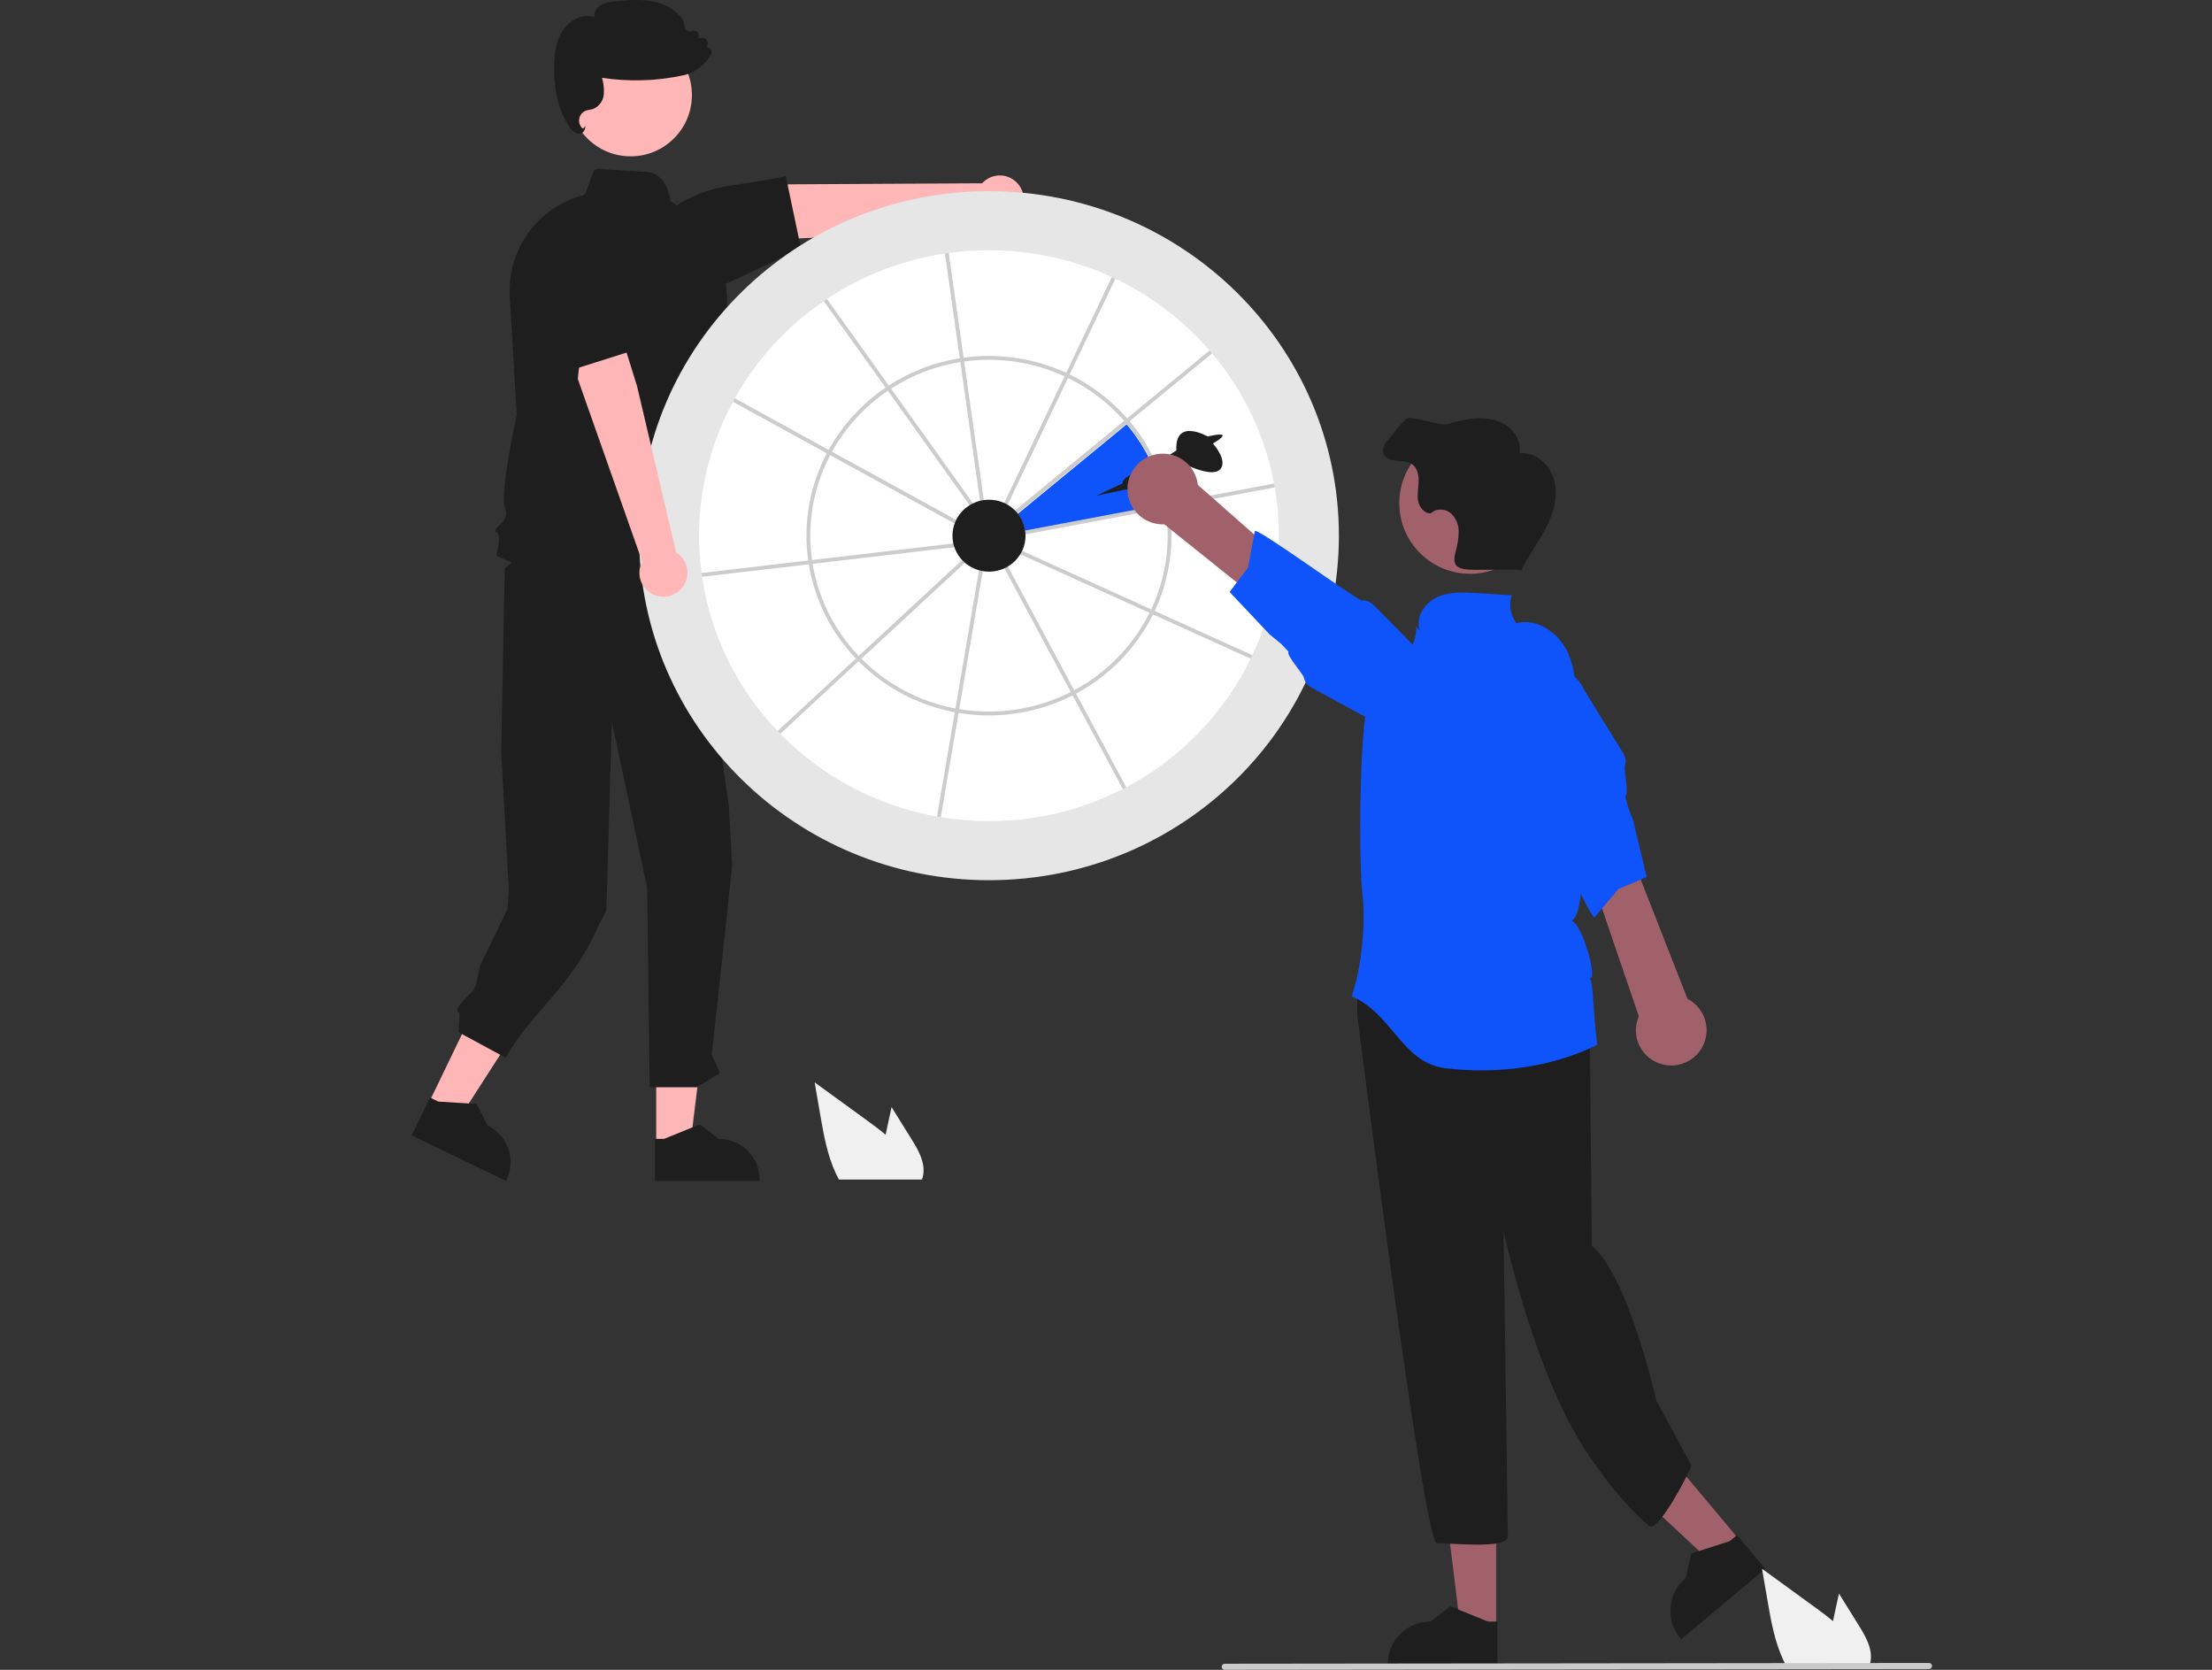 <svg width="371" height="280" viewBox="0 0 371 280" fill="none" xmlns="http://www.w3.org/2000/svg">
<rect x="0" y="0" width="371" height="280" fill="#333333" stroke="none"/>
<g clip-path="url(#clip0_277_162)">
<path d="M71.83 185.124L76.966 187.602L88.973 168.978L81.392 165.321L71.83 185.124Z" fill="#FFB6B6"/>
<path d="M69.061 190.392L84.855 198.013L84.951 197.814C85.738 196.184 85.845 194.308 85.249 192.6C84.653 190.891 83.402 189.489 81.771 188.702L81.771 188.702L79.943 185.122L73.503 184.713L72.124 184.047L69.061 190.392Z" fill="#1E1E1E"/>
<path d="M110.062 192.065L115.764 192.065L118.478 170.075L110.061 170.076L110.062 192.065Z" fill="#FFB6B6"/>
<path d="M109.86 198.013L127.398 198.013V197.791C127.397 195.981 126.678 194.246 125.398 192.966C124.118 191.687 122.382 190.968 120.571 190.968H120.571L117.367 188.538L111.39 190.968L109.859 190.968L109.86 198.013Z" fill="#1E1E1E"/>
<path d="M115.711 90.082L122.246 135.131L122.801 145.257L119.374 176.855L120.765 179.917L116.878 182.313H108.969L108.549 148.935L102.618 120.981L101.7 152.665L100.431 155.113C95.701 165.841 89.329 169.353 84.824 177.372L76.915 173.089L77.08 169.895C75.491 169.09 79.466 166.74 79.848 165.001L80.54 161.887L85.154 152.333L85.33 148.969L84.067 126.085L84.661 95.268L95.037 87.338L115.711 90.082Z" fill="#1E1E1E"/>
<path d="M105.772 26.215C111.448 26.215 116.049 21.616 116.049 15.943C116.049 10.27 111.448 5.671 105.772 5.671C100.097 5.671 95.496 10.27 95.496 15.943C95.496 21.616 100.097 26.215 105.772 26.215Z" fill="#FFB6B6"/>
<path d="M107.185 98.396C93.638 98.396 83.475 93.296 83.336 93.224L83.216 93.162L83.252 93.033C83.616 91.759 83.961 89.623 83.337 89.312C83.27 89.286 83.211 89.244 83.164 89.189C83.118 89.134 83.086 89.069 83.072 88.998C83.036 88.743 83.292 88.509 83.647 88.185C84.336 87.556 85.279 86.695 84.726 85.312C83.751 82.875 86.493 70.386 86.671 69.585L85.499 49.677C85.286 45.878 86.387 42.122 88.618 39.04C90.849 35.958 94.074 33.737 97.75 32.752L97.776 32.745L97.803 32.747C98.184 32.768 98.587 31.475 98.893 30.529C99.345 29.131 99.643 28.271 100.152 28.308C104.093 28.562 106.719 28.728 108.469 28.837C111.786 29.043 112.367 33.076 112.439 33.72C116.01 35.895 118.803 39.142 120.418 42.998C122.034 46.853 122.391 51.121 121.437 55.191L119.783 62.298L118.322 65.713L118.804 72.45C121.07 74.334 120.421 78.188 120.292 78.84C122.451 81.073 121.125 83.701 120.803 84.258C121.356 84.933 121.732 85.735 121.898 86.591C122.064 87.448 122.014 88.332 121.753 89.165L123.742 95.627L123.592 95.679C118.315 97.5 112.768 98.419 107.185 98.396Z" fill="#1E1E1E"/>
<path d="M170.851 30.968C170.493 30.506 170.038 30.128 169.518 29.86C168.998 29.593 168.425 29.442 167.841 29.42C167.257 29.397 166.674 29.503 166.135 29.73C165.596 29.956 165.113 30.298 164.721 30.732L132.227 30.909L122.994 35.367L121.797 40.477L136.715 39.853L165.189 36.602C165.961 37.213 166.931 37.52 167.914 37.464C168.897 37.408 169.825 36.994 170.523 36.299C171.221 35.605 171.64 34.678 171.7 33.696C171.761 32.714 171.458 31.743 170.851 30.968H170.851Z" fill="#FFB6B6"/>
<path d="M134.341 41.651L121.693 47.632L109.967 42.725L109.955 42.631C109.734 40.897 110.038 39.137 110.829 37.578C111.619 36.019 112.86 34.733 114.389 33.886C116.836 32.523 119.504 31.599 122.271 31.159C130.027 30.005 131.601 29.562 131.616 29.558L131.786 29.508L134.341 41.651Z" fill="#1E1E1E"/>
<path d="M97.06 22.399C96.933 22.4 96.807 22.38 96.687 22.339C96.215 22.132 95.82 21.782 95.559 21.337C93.738 18.719 92.858 15.227 92.945 10.96C92.982 9.155 93.187 6.847 94.451 5.007C95.515 3.46 97.666 2.233 99.671 2.849C99.648 2.448 99.737 2.049 99.928 1.696C100.119 1.342 100.405 1.049 100.753 0.849C101.521 0.454 102.369 0.24 103.233 0.223C105.269 0.032 107.374 -0.165 109.436 0.225C111.748 0.663 113.639 1.855 114.623 3.493L114.643 3.545L114.843 4.516C114.87 4.646 114.925 4.769 115.004 4.877C115.083 4.984 115.184 5.073 115.301 5.137C115.418 5.202 115.547 5.24 115.68 5.25C115.813 5.259 115.946 5.24 116.071 5.193C116.207 5.142 116.354 5.127 116.498 5.15C116.642 5.173 116.777 5.233 116.89 5.324C117.004 5.415 117.092 5.534 117.145 5.67C117.198 5.805 117.215 5.952 117.194 6.096L117.138 6.482L117.72 6.373C117.865 6.346 118.016 6.358 118.155 6.408C118.294 6.458 118.418 6.544 118.513 6.657C118.609 6.77 118.673 6.906 118.698 7.052C118.724 7.197 118.71 7.347 118.659 7.486L118.495 7.93C118.615 7.931 118.734 7.957 118.844 8.005C118.954 8.053 119.053 8.124 119.135 8.212C119.253 8.339 119.327 8.499 119.346 8.671C119.366 8.842 119.331 9.016 119.245 9.166C118.595 10.277 117.673 11.204 116.565 11.86C115.96 12.224 115.298 12.484 114.607 12.63C110.123 13.597 105.499 13.736 100.965 13.04C101.233 13.934 101.337 14.869 101.27 15.8C101.23 16.328 101.047 16.836 100.74 17.267C100.433 17.698 100.014 18.038 99.528 18.248C99.32 18.316 99.107 18.367 98.891 18.401C98.685 18.433 98.481 18.483 98.283 18.549C97.99 18.657 97.73 18.84 97.529 19.081C97.329 19.321 97.196 19.61 97.143 19.918C97.09 20.226 97.12 20.543 97.229 20.836C97.337 21.129 97.521 21.389 97.763 21.588L98.213 21.119L98.066 21.715C98.036 21.831 97.981 21.94 97.906 22.033C97.831 22.127 97.737 22.203 97.63 22.258C97.454 22.352 97.259 22.4 97.06 22.399Z" fill="#1E1E1E"/>
<path d="M165.874 147.595C198.286 147.595 224.562 121.731 224.562 89.826C224.562 57.92 198.286 32.056 165.874 32.056C133.461 32.056 107.186 57.92 107.186 89.826C107.186 121.731 133.461 147.595 165.874 147.595Z" fill="#E6E6E6"/>
<path d="M214.503 89.825C214.511 96.753 212.989 103.596 210.046 109.868C209.956 110.062 209.863 110.255 209.769 110.448C205.269 119.663 197.958 127.21 188.89 132.003C188.699 132.103 188.509 132.203 188.319 132.299C181.374 135.858 173.679 137.707 165.875 137.692C163.168 137.693 160.466 137.473 157.795 137.035C157.582 136.999 157.369 136.964 157.159 136.925C147.164 135.147 137.973 130.295 130.869 123.045C130.721 122.894 130.572 122.739 130.421 122.584C123.617 115.484 119.188 106.446 117.748 96.72C117.719 96.507 117.687 96.295 117.661 96.082C116.346 86.193 118.189 76.142 122.927 67.362C123.027 67.171 123.133 66.981 123.236 66.794C126.885 60.281 131.993 54.701 138.16 50.491C138.337 50.368 138.515 50.249 138.692 50.13C144.651 46.169 151.408 43.566 158.485 42.506C158.697 42.477 158.91 42.445 159.123 42.416C161.361 42.11 163.617 41.957 165.875 41.958C172.988 41.947 180.018 43.481 186.478 46.455C186.674 46.545 186.868 46.636 187.061 46.729C193.104 49.611 198.486 53.708 202.872 58.765C203.014 58.926 203.155 59.091 203.291 59.255C208.592 65.509 212.176 73.032 213.693 81.087V81.09C213.735 81.299 213.771 81.509 213.806 81.722C214.271 84.398 214.504 87.109 214.503 89.825Z" fill="white"/>
<path d="M170.678 86.187C171.347 87.016 171.781 88.01 171.936 89.064L195.365 84.647C194.44 79.668 192.234 75.015 188.964 71.147L170.678 86.187Z" fill="#0F53FA"/>
<path d="M196.098 85.058C196.069 84.845 196.03 84.636 195.991 84.426V84.423C195.047 79.337 192.795 74.584 189.458 70.63C189.319 70.466 189.178 70.302 189.036 70.144C186.345 67.08 183.072 64.582 179.407 62.794H179.404C179.21 62.701 179.02 62.607 178.823 62.517C173.447 60.049 167.477 59.169 161.617 59.98C161.404 60.006 161.191 60.038 160.978 60.074C156.732 60.746 152.674 62.303 149.07 64.644C148.889 64.761 148.708 64.88 148.531 65.002C144.573 67.685 141.301 71.26 138.98 75.44C138.877 75.626 138.773 75.817 138.67 76.01C135.771 81.526 134.681 87.814 135.555 93.984C135.581 94.2 135.613 94.412 135.652 94.622C136.628 100.565 139.381 106.073 143.549 110.423C143.694 110.577 143.842 110.732 143.997 110.884C148.385 115.304 154.014 118.286 160.137 119.432C160.349 119.474 160.562 119.509 160.775 119.545C167.3 120.627 174 119.6 179.9 116.612C180.091 116.515 180.278 116.415 180.468 116.312H180.471C186.049 113.329 190.562 108.687 193.386 103.028C193.482 102.835 193.576 102.642 193.666 102.448C196.214 97.03 197.062 90.967 196.098 85.058L196.098 85.058ZM193.079 102.181C192.989 102.377 192.896 102.571 192.799 102.761C190.032 108.29 185.618 112.826 180.165 115.744C179.974 115.844 179.784 115.944 179.594 116.041C173.823 118.966 167.267 119.97 160.885 118.907C160.672 118.874 160.456 118.839 160.246 118.797C154.263 117.675 148.762 114.763 144.471 110.445C144.317 110.294 144.168 110.139 144.02 109.984C139.947 105.733 137.253 100.351 136.29 94.544C136.255 94.335 136.223 94.122 136.194 93.909C135.339 87.873 136.404 81.721 139.238 76.323C139.334 76.133 139.438 75.942 139.544 75.752C141.82 71.657 145.028 68.154 148.908 65.528C149.086 65.405 149.263 65.286 149.444 65.173C152.964 62.89 156.924 61.371 161.068 60.712C161.278 60.677 161.491 60.644 161.707 60.619C167.442 59.825 173.285 60.687 178.546 63.104C178.743 63.191 178.936 63.284 179.126 63.378C182.709 65.122 185.908 67.561 188.539 70.553C188.681 70.714 188.823 70.879 188.958 71.043C192.228 74.911 194.434 79.563 195.359 84.542C195.398 84.752 195.433 84.961 195.466 85.177C196.402 90.956 195.57 96.883 193.079 102.181V102.181Z" fill="#CCCCCC"/>
<path d="M163.635 85.016L163.109 85.39L148.911 65.528L148.534 65.002L138.16 50.491C138.338 50.368 138.515 50.249 138.692 50.13L149.072 64.645L149.446 65.173L163.635 85.016Z" fill="#CCCCCC"/>
<path d="M161.096 87.585L160.783 88.152L139.239 76.323L138.672 76.01L122.926 67.362C123.026 67.171 123.132 66.981 123.235 66.794L138.981 75.439L139.546 75.752L161.096 87.585Z" fill="#CCCCCC"/>
<path d="M160.824 91.669L136.294 94.544L135.656 94.622L117.749 96.72C117.72 96.507 117.688 96.295 117.662 96.082L135.559 93.984L136.197 93.909L160.75 91.031L160.824 91.669Z" fill="#CCCCCC"/>
<path d="M162.405 93.835L144.473 110.445L143.999 110.884L130.868 123.046C130.72 122.894 130.571 122.739 130.42 122.585L143.551 110.423L144.021 109.984L161.966 93.362L162.405 93.835Z" fill="#CCCCCC"/>
<path d="M187.062 46.729L179.41 62.794H179.406L179.129 63.377L168.668 85.341L168.088 85.064L178.549 63.103L178.826 62.517L186.478 46.455C186.675 46.545 186.868 46.635 187.062 46.729Z" fill="#CCCCCC"/>
<path d="M203.292 59.255L189.462 70.63L188.962 71.043L170.056 86.592L169.646 86.096L188.543 70.553L189.039 70.144L202.873 58.765C203.015 58.926 203.157 59.091 203.292 59.255Z" fill="#CCCCCC"/>
<path d="M213.807 81.722L196.1 85.058L195.468 85.178L171.238 89.745L171.119 89.113L195.362 84.543L195.994 84.427V84.423L213.694 81.091C213.736 81.3 213.771 81.51 213.807 81.722Z" fill="#CCCCCC"/>
<path d="M210.047 109.868C209.957 110.061 209.863 110.255 209.77 110.448L193.389 103.028L192.802 102.76L170.678 92.739L170.945 92.152L193.082 102.18L193.669 102.448L210.047 109.868Z" fill="#CCCCCC"/>
<path d="M188.891 132.003C188.701 132.103 188.511 132.202 188.321 132.299L179.904 116.611L179.598 116.041L168.096 94.599L168.663 94.296L180.169 115.744L180.472 116.311H180.475L188.891 132.003Z" fill="#CCCCCC"/>
<path d="M164.939 95.118L160.886 118.906L160.776 119.544L157.793 137.034C157.581 136.999 157.368 136.963 157.158 136.925L160.138 119.431L160.247 118.796L164.301 95.008L164.939 95.118Z" fill="#CCCCCC"/>
<path d="M165.124 84.649L164.485 84.739L161.071 60.712L160.98 60.074L158.484 42.507C158.697 42.477 158.91 42.445 159.123 42.416L161.619 59.98L161.709 60.619L165.124 84.649Z" fill="#CCCCCC"/>
<path d="M165.877 95.856C169.261 95.856 172.004 93.156 172.004 89.825C172.004 86.494 169.261 83.794 165.877 83.794C162.493 83.794 159.75 86.494 159.75 89.825C159.75 93.156 162.493 95.856 165.877 95.856Z" fill="#1E1E1E"/>
<path d="M291.91 258.42L287.324 262.258L270.33 246.403L277.099 240.738L291.91 258.42Z" fill="#A0616A"/>
<path d="M296.078 263.066L281.976 274.87L281.826 274.692C280.607 273.237 280.017 271.357 280.184 269.467C280.352 267.576 281.263 265.829 282.719 264.611L282.719 264.611L283.659 260.501L290.101 258.432L291.332 257.401L296.078 263.066Z" fill="#1E1E1E"/>
<path d="M250.936 273.057L244.955 273.056L242.109 249.995L250.937 249.995L250.936 273.057Z" fill="#A0616A"/>
<path d="M251.147 279.293L232.754 279.293V279.06C232.754 277.162 233.508 275.342 234.851 274C236.194 272.658 238.014 271.904 239.913 271.904H239.913L243.273 269.356L249.542 271.904L251.147 271.904L251.147 279.293Z" fill="#1E1E1E"/>
<path d="M265.898 162.697C267.342 164.502 266.62 170.64 266.62 170.64L266.974 208.868C273.115 213.923 277.818 234.911 277.818 234.911L283.681 245.695C282.959 247.861 278.272 256.333 276.827 255.972C276.157 255.804 267.812 248.111 262.262 236.702C255.851 223.523 252.171 206.387 252.171 206.387C252.171 206.387 252.894 255.493 252.894 257.659C252.894 259.825 243.141 258.742 240.974 258.742C238.806 258.742 227.65 170.279 227.65 170.279V165.224L229.456 162.697C229.456 162.697 264.453 160.891 265.898 162.697Z" fill="#1E1E1E"/>
<path d="M188.248 81.075L183.867 83.118L188.749 82.097C188.749 82.097 192.336 82.243 192.336 80.783L198.176 77.572C198.176 77.572 203.141 80.199 204.601 78.74C206.061 77.28 203.433 74.361 203.433 74.361C203.433 74.361 205.192 73.391 205.043 73C204.893 72.609 202.557 73.193 202.557 73.193C202.557 73.193 197.008 69.982 197.3 75.529L191.46 79.399C191.46 79.399 188.54 79.323 188.248 81.075Z" fill="#1E1E1E"/>
<path d="M267.903 175.197C260.237 178.999 251.116 180.149 242.524 179.139C235.116 178.268 233.576 169.995 226.701 167.06C228.874 160.82 228.9 152.537 228.533 150.213C227.905 146.243 227.788 118.578 230.089 115.697C233.106 111.918 237.713 109.899 237.503 105.068L238.149 105.73C237.333 103.585 238.912 101.13 240.991 100.16C243.07 99.19 245.472 99.313 247.763 99.456C249.692 99.576 251.62 99.697 253.549 99.818C253.297 100.605 253.236 101.441 253.371 102.256C253.507 103.071 253.834 103.843 254.328 104.506C257.747 103.563 261.353 106.07 262.88 109.266C264.407 112.464 264.371 116.155 264.302 119.699C264.223 123.798 267.262 152.591 263.585 154.413C265.482 154.89 268.163 165.002 266.544 163.906C267.293 164.431 267.112 169.327 267.903 175.197Z" fill="#0F53FA"/>
<path d="M193.389 76.31C194.215 76.067 195.085 76.008 195.937 76.138C196.788 76.267 197.601 76.582 198.318 77.06C199.035 77.537 199.639 78.166 200.086 78.902C200.534 79.638 200.814 80.463 200.909 81.319L233.434 109.906L227.561 113.806L195.278 87.92C193.829 87.983 192.407 87.512 191.283 86.597C190.158 85.681 189.408 84.385 189.175 82.954C188.942 81.523 189.242 80.056 190.019 78.832C190.795 77.607 191.994 76.71 193.389 76.31Z" fill="#A0616A"/>
<path d="M228.417 100.684C227.705 100.724 210.895 88.464 210.465 89.033L209.336 95.157L206.229 99.264L212.945 106.381L214.864 107.955L216.098 109.259C215.666 109.836 218.531 112.928 218.686 113.633C218.761 113.979 218.91 114.304 219.122 114.587C219.333 114.87 219.603 115.105 219.914 115.274L230.843 121.202C232.301 122.284 234.127 122.743 235.923 122.481C237.719 122.218 239.337 121.254 240.423 119.8C241.508 118.347 241.973 116.522 241.715 114.726C241.457 112.931 240.497 111.311 239.046 110.221L237.434 108.591L234.964 106.09L230.343 101.411C230.094 101.158 229.792 100.962 229.46 100.836C229.127 100.71 228.771 100.658 228.417 100.684Z" fill="#0F53FA"/>
<path d="M246.552 96.218C253.1 96.218 258.408 90.912 258.408 84.366C258.408 77.821 253.1 72.514 246.552 72.514C240.004 72.514 234.695 77.821 234.695 84.366C234.695 90.912 240.004 96.218 246.552 96.218Z" fill="#A0616A"/>
<path d="M260.692 80.613C260.032 77.998 257.573 75.716 254.888 75.981C255.22 73.966 253.878 71.937 252.07 70.987C250.261 70.038 248.101 69.997 246.085 70.328C244.914 70.54 243.755 70.811 242.612 71.139C241.641 71.4 237.092 69.843 236.129 70.127C235.305 70.371 233.322 73.322 232.696 73.91C232.07 74.499 231.739 75.49 232.157 76.241C232.569 76.982 233.514 77.223 234.359 77.292C235.205 77.362 236.113 77.35 236.815 77.826C237.717 78.438 237.972 79.659 237.936 80.748C237.899 81.838 237.649 82.936 237.853 84.007C238.056 85.078 238.923 86.147 240.011 86.074C240.825 85.215 242.313 85.27 243.247 85.997C243.694 86.387 244.051 86.869 244.293 87.41C244.536 87.951 244.659 88.539 244.654 89.132C244.635 90.316 244.45 91.492 244.107 92.626C243.911 93.408 243.763 94.357 244.343 94.918C244.685 95.19 245.096 95.362 245.53 95.413C247.242 95.777 253.666 95.284 255.377 95.647L255.245 95.386C256.485 92.991 258.131 90.822 259.349 88.415C260.568 86.009 261.351 83.228 260.692 80.613Z" fill="#1E1E1E"/>
<path d="M278.892 178.496C278.054 178.295 277.27 177.913 276.596 177.377C275.922 176.841 275.373 176.164 274.989 175.393C274.605 174.622 274.395 173.777 274.373 172.916C274.351 172.055 274.518 171.2 274.863 170.41L260.885 129.434L267.921 128.974L283.033 167.485C284.321 168.152 285.32 169.268 285.84 170.621C286.36 171.975 286.365 173.472 285.855 174.829C285.344 176.187 284.354 177.309 283.07 177.985C281.787 178.661 280.3 178.843 278.892 178.496Z" fill="#A0616A"/>
<path d="M257.649 134.792C258.287 135.11 266.762 154.107 267.418 153.828L271.447 149.078L276.187 147.061L273.905 137.547L273.024 135.227L272.603 133.482C273.264 133.197 272.319 129.09 272.536 128.4C272.643 128.063 272.676 127.707 272.633 127.356C272.591 127.006 272.473 126.668 272.288 126.366L265.76 115.787C265.034 114.124 263.679 112.817 261.991 112.151C260.302 111.486 258.419 111.517 256.753 112.237C255.088 112.958 253.776 114.309 253.106 115.995C252.435 117.681 252.461 119.564 253.178 121.231L253.765 123.447L254.661 126.845L256.34 133.202C256.43 133.546 256.594 133.866 256.82 134.14C257.046 134.415 257.329 134.637 257.649 134.792Z" fill="#0F53FA"/>
<path d="M311.735 272.512L308.432 267.207L307.772 270.238C307.657 270.769 307.541 271.309 307.434 271.844C306.496 271.043 305.498 270.303 304.521 269.592C301.522 267.417 298.525 265.238 295.529 263.057L296.467 268.496C297.046 271.844 297.65 275.261 299.081 278.323C299.239 278.67 299.41 279.013 299.595 279.347H313.534C313.646 279.036 313.724 278.715 313.766 278.387C313.769 278.366 313.77 278.345 313.77 278.323C313.988 276.246 312.84 274.289 311.735 272.512Z" fill="#F0F0F0"/>
<path d="M323.535 279.869L205.408 280C205.273 280 205.143 279.946 205.048 279.851C204.952 279.755 204.898 279.626 204.898 279.49C204.898 279.355 204.952 279.225 205.048 279.13C205.143 279.034 205.273 278.98 205.408 278.98L323.535 278.849C323.602 278.849 323.668 278.862 323.73 278.887C323.792 278.913 323.849 278.95 323.896 278.998C323.944 279.045 323.981 279.101 324.007 279.163C324.033 279.225 324.046 279.292 324.046 279.359C324.046 279.426 324.033 279.492 324.007 279.554C323.981 279.616 323.944 279.672 323.896 279.72C323.849 279.767 323.792 279.805 323.73 279.83C323.668 279.856 323.602 279.869 323.535 279.869Z" fill="#CACACA"/>
<path d="M152.84 190.95L149.538 185.645L148.878 188.677C148.762 189.208 148.647 189.747 148.539 190.283C147.601 189.482 146.603 188.741 145.627 188.03C142.628 185.855 139.631 183.677 136.635 181.496L137.573 186.934C138.151 190.283 138.755 193.7 140.186 196.761C140.345 197.108 140.516 197.451 140.7 197.785H154.64C154.752 197.475 154.829 197.153 154.871 196.826C154.875 196.804 154.876 196.783 154.875 196.761C155.094 194.684 153.946 192.728 152.84 190.95Z" fill="#F0F0F0"/>
<path d="M110.004 99.86C109.447 99.679 108.937 99.379 108.51 98.98C108.082 98.581 107.747 98.093 107.529 97.551C107.31 97.008 107.213 96.425 107.245 95.841C107.276 95.257 107.436 94.688 107.711 94.172L96.908 63.538L97.99 53.346L102.397 50.494L106.846 64.741L113.397 92.631C114.233 93.151 114.849 93.96 115.129 94.904C115.408 95.847 115.331 96.861 114.913 97.752C114.494 98.643 113.764 99.35 112.859 99.738C111.954 100.127 110.938 100.17 110.004 99.86L110.004 99.86Z" fill="#FFB6B6"/>
<path d="M91.086 42.627L101.303 38.673L107.235 58.44L93.543 62.777L91.086 42.627Z" fill="#1E1E1E"/>
</g>
<defs>
<clipPath id="clip0_277_162">
<rect width="278.042" height="280" fill="white" transform="translate(46)"/>
</clipPath>
</defs>
</svg>
